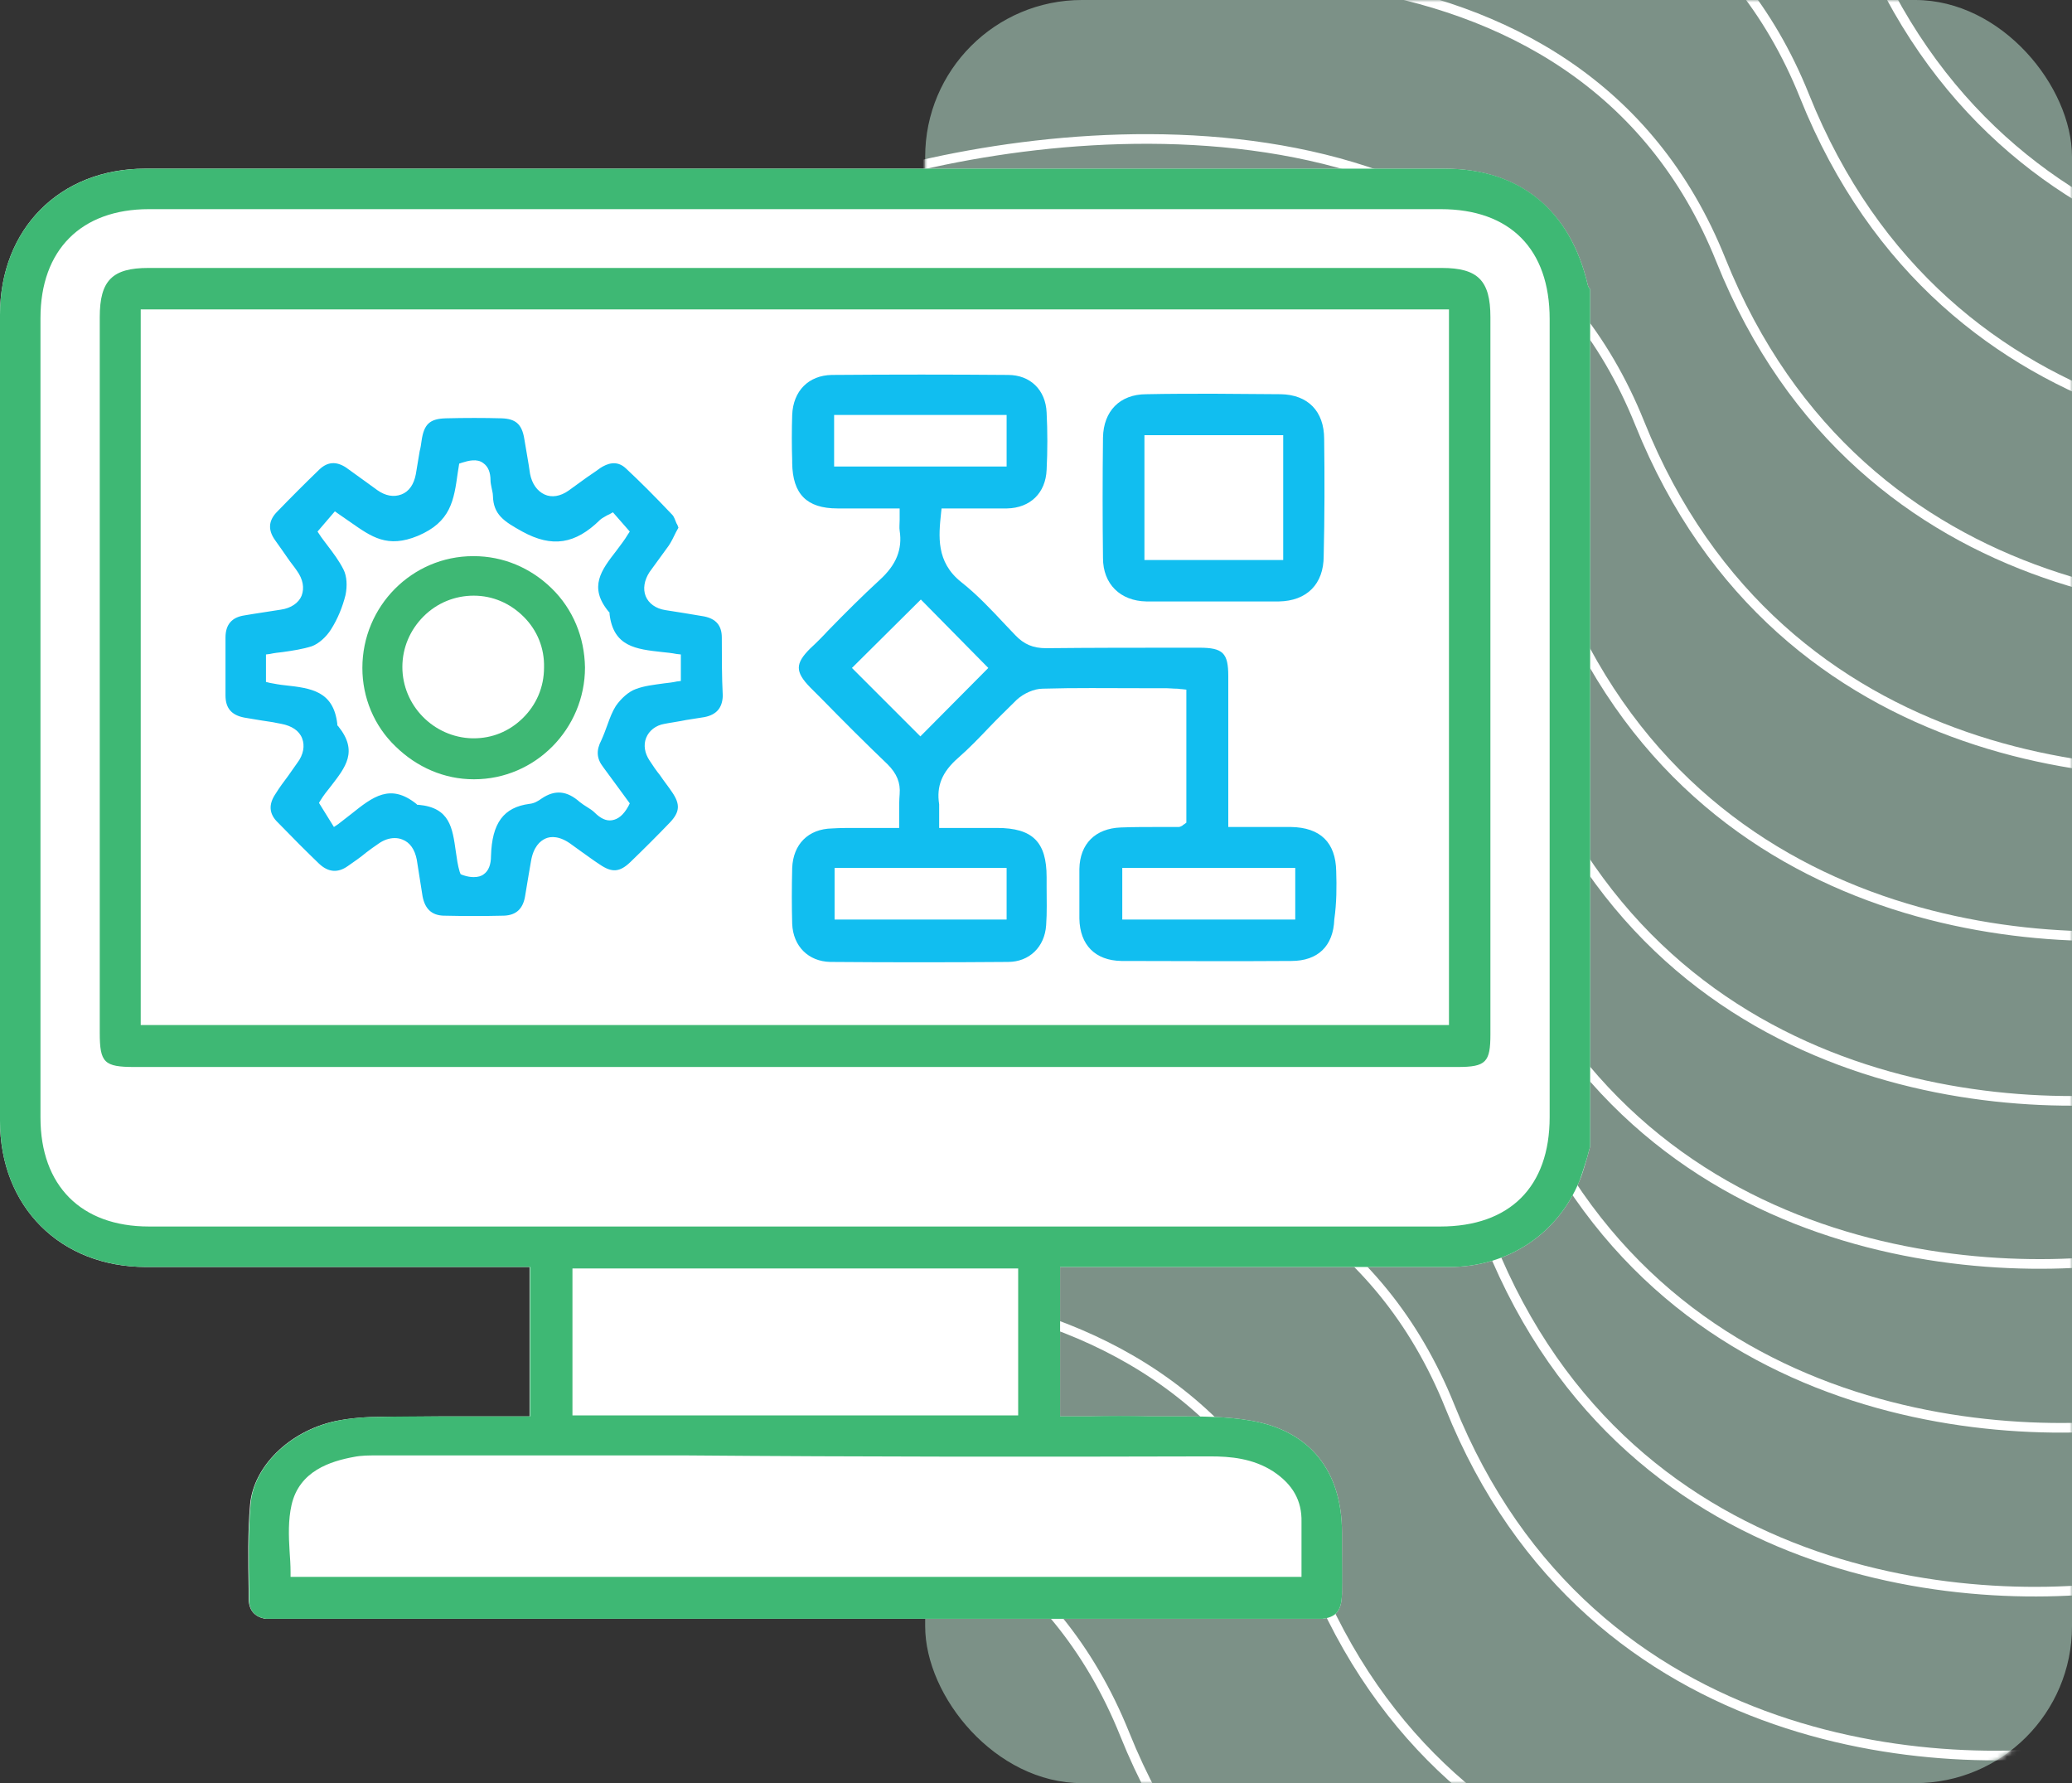 <svg xmlns="http://www.w3.org/2000/svg" width="430" height="370" viewBox="0 0 430 370" fill="none"><rect x="0" y="0" width="430" height="370" fill="#333333" stroke="none"/><rect x="192" width="238" height="370" rx="32.546" fill="#C6F0DD" fill-opacity="0.5"></rect><mask id="mask0_6082_14740" style="mask-type:alpha" maskUnits="userSpaceOnUse" x="192" y="0" width="238" height="370"><rect x="192" width="238" height="370" rx="32.546" fill="#C6F0DD"></rect></mask><g mask="url(#mask0_6082_14740)"><path d="M221.025 -63.618C263.839 -77.627 356.809 -87.31 386.181 -13.974C415.552 59.361 490.828 63.625 524.795 56.59" stroke="white" stroke-width="2"></path><path d="M209.952 -29.372C252.614 -43.315 345.247 -52.978 374.483 19.923C403.719 92.823 478.717 97.034 512.561 90.027" stroke="white" stroke-width="2"></path><path d="M192.577 4.628C235.239 -9.315 327.872 -18.978 357.108 53.923C386.344 126.823 461.342 131.034 495.186 124.027" stroke="white" stroke-width="2"></path><path d="M175.21 38.628C218.031 24.657 310.995 14.938 340.29 87.828C369.584 160.718 444.843 164.884 478.811 157.855" stroke="white" stroke-width="2"></path><path d="M157.843 72.628C200.663 58.657 293.628 48.938 322.922 121.828C352.217 194.718 427.476 198.884 461.444 191.855" stroke="white" stroke-width="2"></path><path d="M152.546 106.628C195.208 92.685 287.841 83.022 317.077 155.923C346.313 228.823 421.311 233.034 455.155 226.027" stroke="white" stroke-width="2"></path><path d="M145.093 140.628C187.913 126.657 280.878 116.938 310.172 189.828C339.467 262.718 414.726 266.884 448.694 259.855" stroke="white" stroke-width="2"></path><path d="M149.554 174.628C192.374 160.657 285.339 150.938 314.633 223.828C343.928 296.718 419.187 300.884 453.155 293.855" stroke="white" stroke-width="2"></path><path d="M144.093 208.628C186.913 194.657 279.878 184.938 309.172 257.828C338.467 330.718 413.726 334.884 447.694 327.855" stroke="white" stroke-width="2"></path><path d="M135.804 242.628C178.624 228.657 271.589 218.938 300.883 291.828C330.178 364.718 405.437 368.884 439.405 361.855" stroke="white" stroke-width="2"></path><path d="M107.523 276.628C150.185 262.685 242.817 253.022 272.053 325.923C301.289 398.823 376.287 403.034 410.132 396.027" stroke="white" stroke-width="2"></path><path d="M68.328 310.628C111.148 296.657 204.112 286.938 233.407 359.828C262.701 432.718 337.961 436.884 371.928 429.855" stroke="white" stroke-width="2"></path></g><g clip-path="url(#clip0_6082_14740)"><path d="M330 60V237.9C329.8 238.6 329.6 239.4 329.4 240.1C328.9 241.7 328.5 243.4 327.8 245C323.3 256 313 262.9 300.8 262.9C282.9 262.9 265 262.9 247.1 262.9H220V293.9H221C222.8 293.9 224.6 293.9 226.4 293.9C230.5 293.9 234.3 293.9 238.2 293.9C240.2 293.9 242.2 293.9 244.1 293.9C249.3 293.9 254.6 293.9 259.7 294.8C271.8 296.9 278.5 305.2 278.5 318C278.5 319.2 278.5 320.3 278.5 321.5C278.5 324.5 278.5 327.6 278.5 330.7C278.4 334.6 277.1 335.9 273.1 336C272.6 336 272.2 336 271.8 336H58C57.3 336 56.6 336 55.9 336C53.1 335.8 51.7 334.4 51.6 331.9V329.7C51.5 323.9 51.4 318 51.9 312.2C52.6 304.3 60 297 69.5 294.9C72.8 294.2 76.3 294 78.9 294C83.3 294 87.6 293.9 92 293.9C94.8 293.9 97.5 293.9 100.4 293.9C103.2 293.9 106.1 293.9 108.9 293.9H109.9V262.9H82.5C65.1 262.9 47.7 262.9 30.3 262.9C12.5 262.9 0 250.4 0 232.6C0 176.8 0 121.1 0 65.3C0 47.5 12.4 35 30.1 35C113.8 35 202.1 35 299.8 35C315.3 35 325.9 43.6 329.5 59.1C329.6 59.5 329.8 59.8 330 60Z" fill="white"></path><path d="M329.5 59.1C325.9 43.6 315.4 35 299.9 35C202.1 35 113.9 35 30.2 35C12.4 35 0 47.5 0 65.3C0 121.1 0 176.8 0 232.6C0 250.4 12.5 262.9 30.4 262.9C47.8 262.9 65.2 262.9 82.6 262.9H110V293.9H109C106.1 293.9 103.3 293.9 100.5 293.9C97.7 293.9 94.9 293.9 92.1 293.9C87.7 293.9 83.4 293.9 79 294C76.3 294 72.8 294.2 69.6 294.9C60.1 297 52.6 304.3 52 312.2C51.5 318 51.6 323.9 51.7 329.7V331.9C51.7 334.4 53.1 335.8 56 336C56.7 336 57.3 336 58.1 336H271.8C272.2 336 272.7 336 273.1 336C277.1 335.9 278.4 334.6 278.5 330.7C278.6 327.7 278.5 324.5 278.5 321.5C278.5 320.3 278.5 319.2 278.5 318C278.5 305.2 271.8 296.9 259.7 294.8C254.7 293.9 249.3 293.9 244.1 293.9C242.2 293.9 240.2 293.9 238.2 293.9C234.3 293.8 230.4 293.8 226.4 293.9C224.6 293.9 222.8 293.9 221 293.9H220V262.9H247.1C265 262.9 282.9 262.9 300.8 262.9C313 262.9 323.3 256 327.8 245C328.4 243.4 328.9 241.7 329.4 240.1C329.6 239.3 329.8 238.6 330 237.9V60C329.8 59.8 329.6 59.5 329.5 59.1ZM251.2 302.2C255.3 302.2 260 302.6 264.2 305.3C268.3 308 270.2 311.4 270.1 315.8C270.1 318.1 270.1 320.5 270.1 322.9C270.1 324 270.1 325.1 270.1 326.2V327.2H60.3V326.2C60.3 324.8 60.2 323.3 60.1 321.9C59.9 318.7 59.8 315.4 60.5 312.3C62.1 305.2 68.6 303.2 73.5 302.3C75 302 76.6 302 78.1 302H142.5C178.7 302.3 215 302.3 251.2 302.2ZM118.8 293.7V263.2H211.3V293.7H118.8ZM321.6 231.8C321.6 246.3 313.3 254.5 298.9 254.5H30.9C16.8 254.5 8.4 246 8.4 231.9V66C8.4 51.9 16.8 43.4 30.9 43.4C120.3 43.4 209.7 43.4 299 43.4C313.4 43.4 321.6 51.7 321.6 66.2V231.8Z" fill="#3EB874"></path><path d="M299.203 55.6H30.803C23.303 55.6 20.703 58.2 20.703 65.8V214.3C20.703 220.5 21.603 221.4 27.903 221.4H302.503C308.403 221.4 309.303 220.4 309.303 214.6V65.8C309.303 58.2 306.703 55.6 299.203 55.6ZM300.803 212.7H29.203V64.2H300.703V212.7H300.803Z" fill="#3EB874"></path><path d="M277.303 180.8C277.203 174.8 274.003 171.7 267.903 171.6C265.303 171.6 262.603 171.6 259.803 171.6H254.903V158.9C254.903 152.7 254.903 146.5 254.903 140.3C254.903 135.5 253.803 134.4 248.903 134.4H245.503C236.203 134.4 226.603 134.4 217.103 134.5C214.403 134.5 212.503 133.7 210.703 131.8C210.003 131.1 209.403 130.4 208.703 129.7C205.803 126.6 202.803 123.4 199.503 120.8C194.203 116.6 194.803 111.2 195.303 106.4L195.403 105.5H196.303C197.703 105.5 199.003 105.5 200.303 105.5C203.303 105.5 206.103 105.5 209.003 105.5C213.803 105.4 217.003 102.3 217.203 97.5C217.403 93.5 217.403 89.5 217.203 85.6C217.003 80.9 213.803 77.8 209.203 77.8C197.503 77.7 185.203 77.7 172.603 77.8C167.803 77.9 164.603 81.1 164.403 86.1C164.303 89.2 164.303 92.5 164.403 95.6V96.1C164.503 102.5 167.403 105.5 173.803 105.5C176.403 105.5 179.103 105.5 181.803 105.5H186.703V106.5C186.703 107 186.703 107.5 186.703 107.9C186.703 108.7 186.603 109.5 186.703 110.1C187.303 114 186.003 117.2 182.603 120.3C178.903 123.7 175.303 127.3 171.803 130.9C170.603 132.2 169.403 133.4 168.103 134.6C165.003 137.7 165.003 139.4 168.103 142.6L170.603 145.1C175.003 149.6 179.603 154.2 184.203 158.6C186.103 160.5 186.903 162.4 186.703 164.8C186.603 166 186.603 167.2 186.603 168.6C186.603 169.3 186.603 170 186.603 170.8V171.8H185.603C184.203 171.8 182.803 171.8 181.403 171.8C180.103 171.8 178.803 171.8 177.503 171.8C175.903 171.8 174.303 171.8 172.703 171.9C167.703 172 164.603 175.2 164.403 180.1C164.303 184.3 164.303 188.1 164.403 191.7C164.603 196.4 167.803 199.5 172.303 199.6C184.503 199.7 196.903 199.7 209.203 199.6C213.603 199.6 216.803 196.5 217.103 192C217.303 189.4 217.203 186.6 217.203 184V182C217.203 174.7 214.303 171.8 206.903 171.8C204.403 171.8 202.003 171.8 199.503 171.8H194.903V170.8C194.903 170.2 194.903 169.7 194.903 169.2C194.903 168.3 194.903 167.6 194.903 166.9C194.303 163.1 195.503 160.2 198.803 157.3C201.103 155.3 203.203 153.1 205.303 150.9C207.103 149 209.103 147.1 211.003 145.2C212.403 143.9 214.603 142.9 216.403 142.9C223.103 142.7 229.903 142.8 236.503 142.8C238.303 142.8 240.203 142.8 242.003 142.8C242.703 142.8 243.403 142.9 244.203 142.9C244.603 142.9 244.903 143 245.303 143L246.203 143.1V170.7L245.803 171C245.603 171.1 245.503 171.2 245.403 171.3C245.203 171.4 244.903 171.6 244.603 171.6C243.203 171.6 241.903 171.6 240.503 171.6C237.903 171.6 235.203 171.6 232.603 171.7C227.303 171.9 224.103 175.1 224.003 180.3C224.003 183.5 224.003 186.9 224.003 190.6C224.103 196.1 227.303 199.3 232.703 199.4C243.403 199.4 254.903 199.5 268.003 199.4C273.503 199.4 276.703 196.3 276.903 190.8C277.403 187.3 277.403 183.9 277.303 180.8ZM173.103 96.8V86.1H208.903V96.8H173.103ZM208.903 180.1V190.8H173.203V180.1H208.903ZM191.003 152.8L176.803 138.6L191.103 124.4L205.103 138.6L191.003 152.8ZM268.803 190.8H232.903V180.1H268.803V190.8Z" fill="#11BEF0"></path><path d="M149.797 132.3C149.797 129.8 148.597 128.4 146.097 127.9C144.697 127.7 143.297 127.4 141.897 127.2C140.597 127 139.397 126.8 138.097 126.6C136.097 126.3 134.597 125.2 133.997 123.7C133.397 122.2 133.697 120.4 134.797 118.7C135.297 118 135.897 117.2 136.397 116.5C137.197 115.4 137.997 114.3 138.797 113.2C139.397 112.3 139.797 111.4 140.297 110.4C140.497 110.1 140.597 109.8 140.797 109.5C140.697 109.2 140.597 108.9 140.397 108.6C140.097 107.9 139.897 107.2 139.497 106.8C135.897 103 132.797 99.9 129.897 97.2C127.997 95.4 125.997 96.2 124.597 97.1C123.397 98 122.097 98.8 120.897 99.7C119.897 100.4 118.997 101.1 117.997 101.8C116.297 103 114.497 103.3 112.997 102.6C111.497 101.9 110.397 100.4 109.997 98.3C109.697 96.1 109.197 93.5 108.797 91C108.297 88 106.997 86.9 104.097 86.8C100.397 86.7 96.597 86.7 92.497 86.8C89.197 86.9 87.997 88 87.497 91.4C87.397 92.1 87.297 92.9 87.097 93.6C86.797 95.2 86.597 96.8 86.297 98.4C85.897 100.5 84.897 102 83.297 102.6C81.697 103.2 79.997 102.9 78.297 101.7C77.597 101.2 76.797 100.6 76.097 100.1C74.697 99.1 73.197 98 71.797 97C69.797 95.7 67.997 95.8 66.297 97.4C63.397 100.2 60.397 103.2 57.397 106.3C55.697 108.1 55.597 110 57.097 112.1C57.997 113.4 58.897 114.6 59.697 115.8C60.297 116.7 60.997 117.5 61.597 118.4C62.897 120.2 63.197 122 62.597 123.6C61.997 125.1 60.397 126.2 58.297 126.5C56.397 126.8 54.397 127.1 52.497 127.4L50.697 127.7C48.097 128.1 46.797 129.6 46.797 132.3C46.797 136 46.797 139.9 46.797 144.3C46.797 147 48.097 148.4 50.697 148.9C51.897 149.1 53.097 149.3 54.297 149.5C55.697 149.7 56.997 149.9 58.397 150.2C60.497 150.6 62.097 151.6 62.697 153.2C63.297 154.7 62.997 156.6 61.697 158.3C61.097 159.2 60.397 160.1 59.797 161C58.897 162.2 57.997 163.4 57.197 164.7C55.697 166.9 55.797 168.9 57.697 170.7C60.797 173.9 63.597 176.7 66.197 179.2C68.097 181 70.097 181.2 72.197 179.7C73.497 178.8 74.797 177.9 75.997 176.9C76.797 176.3 77.597 175.7 78.497 175.1C79.597 174.3 80.797 173.9 81.897 173.9C82.497 173.9 82.997 174 83.497 174.2C85.097 174.8 86.097 176.3 86.497 178.4C86.697 179.7 86.897 181 87.097 182.2C87.297 183.5 87.497 184.7 87.697 186C88.197 188.6 89.597 189.9 91.997 190C96.297 190.1 100.497 190.1 104.597 190C107.197 189.9 108.597 188.5 108.997 185.8C109.197 184.4 109.497 183 109.697 181.6C109.897 180.6 109.997 179.7 110.197 178.7C110.697 175.7 112.097 174.5 113.197 174C114.297 173.5 116.197 173.4 118.697 175.3C119.297 175.7 119.897 176.2 120.497 176.6C121.797 177.5 123.097 178.5 124.497 179.4C126.997 181.1 128.597 181 130.797 178.9C133.697 176.1 136.397 173.4 138.997 170.7C141.097 168.5 141.197 166.9 139.497 164.4C138.697 163.2 137.797 162.1 136.997 160.9C136.197 159.9 135.497 158.9 134.797 157.8C133.797 156.3 133.497 154.6 134.097 153.1C134.697 151.6 136.097 150.5 137.897 150.2C139.397 149.9 140.997 149.7 142.397 149.4C143.697 149.2 144.897 149 146.197 148.8C148.697 148.3 149.897 146.9 149.997 144.4C149.797 140.5 149.797 136.3 149.797 132.3ZM141.297 141.3L140.497 141.4C139.597 141.6 138.697 141.7 137.797 141.8C135.697 142.1 133.697 142.3 131.897 143C130.497 143.5 128.897 144.9 127.797 146.5C127.097 147.6 126.597 148.9 126.097 150.3C125.697 151.4 125.297 152.5 124.797 153.6C123.697 155.7 123.797 157.4 125.197 159.2C126.397 160.8 127.597 162.5 128.797 164.1L130.697 166.7L130.397 167.3C129.397 169.1 128.297 170 126.997 170.2C125.797 170.4 124.597 169.8 123.397 168.6C122.997 168.2 122.397 167.8 121.897 167.5C121.397 167.2 120.797 166.8 120.297 166.4C117.697 164.1 115.197 163.8 112.397 165.7C111.697 166.2 110.897 166.7 109.897 166.8C104.497 167.5 102.097 170.8 101.897 177.6C101.897 179.4 101.397 180.7 100.397 181.4C99.897 181.8 99.197 182 98.297 182C97.697 182 96.997 181.9 96.097 181.6L95.597 181.4L95.397 180.9C94.997 179.6 94.797 178.1 94.597 176.7C93.897 171.8 93.397 167.6 86.897 167H86.597L86.397 166.8C80.997 162.5 77.397 165.3 72.897 168.9C71.997 169.6 71.097 170.3 70.197 171L69.297 171.6L66.197 166.6L66.497 166.1C67.097 165.1 67.897 164.1 68.697 163.1C71.697 159.2 74.397 155.9 70.197 150.7L69.997 150.5V150.2C69.197 143.4 64.597 142.8 59.197 142.2C58.097 142.1 57.097 141.9 55.997 141.7L55.197 141.5V135.8L55.997 135.7C56.897 135.5 57.797 135.4 58.697 135.3C60.797 135 62.797 134.7 64.697 134.1C66.097 133.6 67.697 132.2 68.697 130.6C70.097 128.4 71.097 125.9 71.697 123.5C72.097 121.6 71.997 119.6 71.297 118.2C70.397 116.4 69.197 114.8 67.897 113.1C67.397 112.4 66.797 111.7 66.297 110.9L65.897 110.3L69.497 106.1L70.197 106.6C71.097 107.2 71.897 107.8 72.797 108.4C77.097 111.4 80.397 113.8 86.697 111.2C93.597 108.3 94.197 103.8 94.997 98.1L95.297 96.2L95.897 96C97.197 95.6 98.997 95.1 100.297 96.1C101.297 96.8 101.797 98 101.797 99.7C101.797 100.1 101.897 100.6 101.997 101.1C102.097 101.7 102.297 102.3 102.297 102.9C102.397 106.8 104.597 108.2 108.397 110.3C114.597 113.7 119.397 112.9 124.497 107.9C124.797 107.6 125.197 107.4 125.697 107.1C125.897 107 126.197 106.8 126.497 106.7L127.197 106.3L130.697 110.3L130.297 110.9C129.597 112.1 128.697 113.2 127.897 114.3C124.797 118.3 122.097 121.8 126.297 126.9L126.497 127.1V127.4C127.297 134.2 131.997 134.7 137.397 135.3C138.397 135.4 139.397 135.5 140.397 135.7L141.297 135.8V141.3Z" fill="#11BEF0"></path><path d="M274.803 91.1C274.803 85.3 271.403 81.9 265.803 81.8C261.203 81.8 256.503 81.7 251.903 81.7C247.203 81.7 242.603 81.7 237.903 81.8C232.403 81.8 229.003 85.3 228.903 90.8C228.803 99.3 228.803 107.6 228.903 115.8C228.903 121.2 232.503 124.7 237.903 124.8C241.103 124.8 244.403 124.8 247.503 124.8C248.903 124.8 250.403 124.8 251.803 124.8H256.003C259.103 124.8 262.303 124.8 265.403 124.8C271.203 124.7 274.703 121.2 274.703 115.4C274.903 107.2 274.903 99 274.803 91.1ZM266.303 116.2H237.503V90.3H266.303V116.2Z" fill="#11BEF0"></path><path d="M114.503 122.1C110.103 117.8 104.403 115.4 98.303 115.4H98.203C85.503 115.4 75.203 125.8 75.203 138.6C75.203 144.7 77.603 150.6 82.103 154.9C86.503 159.2 92.203 161.7 98.303 161.7H98.403C111.103 161.7 121.403 151.2 121.403 138.5C121.303 132.2 118.903 126.4 114.503 122.1ZM108.403 149.1C105.603 151.8 102.103 153.2 98.303 153.2C98.203 153.2 98.103 153.2 98.003 153.2C90.003 153 83.503 146.4 83.503 138.4C83.503 134.4 85.103 130.7 87.903 127.9C90.703 125.1 94.403 123.6 98.303 123.6C102.303 123.6 105.903 125.2 108.703 128C111.503 130.8 113.003 134.5 112.903 138.5C112.903 142.6 111.303 146.3 108.403 149.1Z" fill="#3EB874"></path></g><defs><clipPath id="clip0_6082_14740"><rect width="330" height="300.9" fill="white" transform="translate(0 35)"></rect></clipPath></defs></svg>